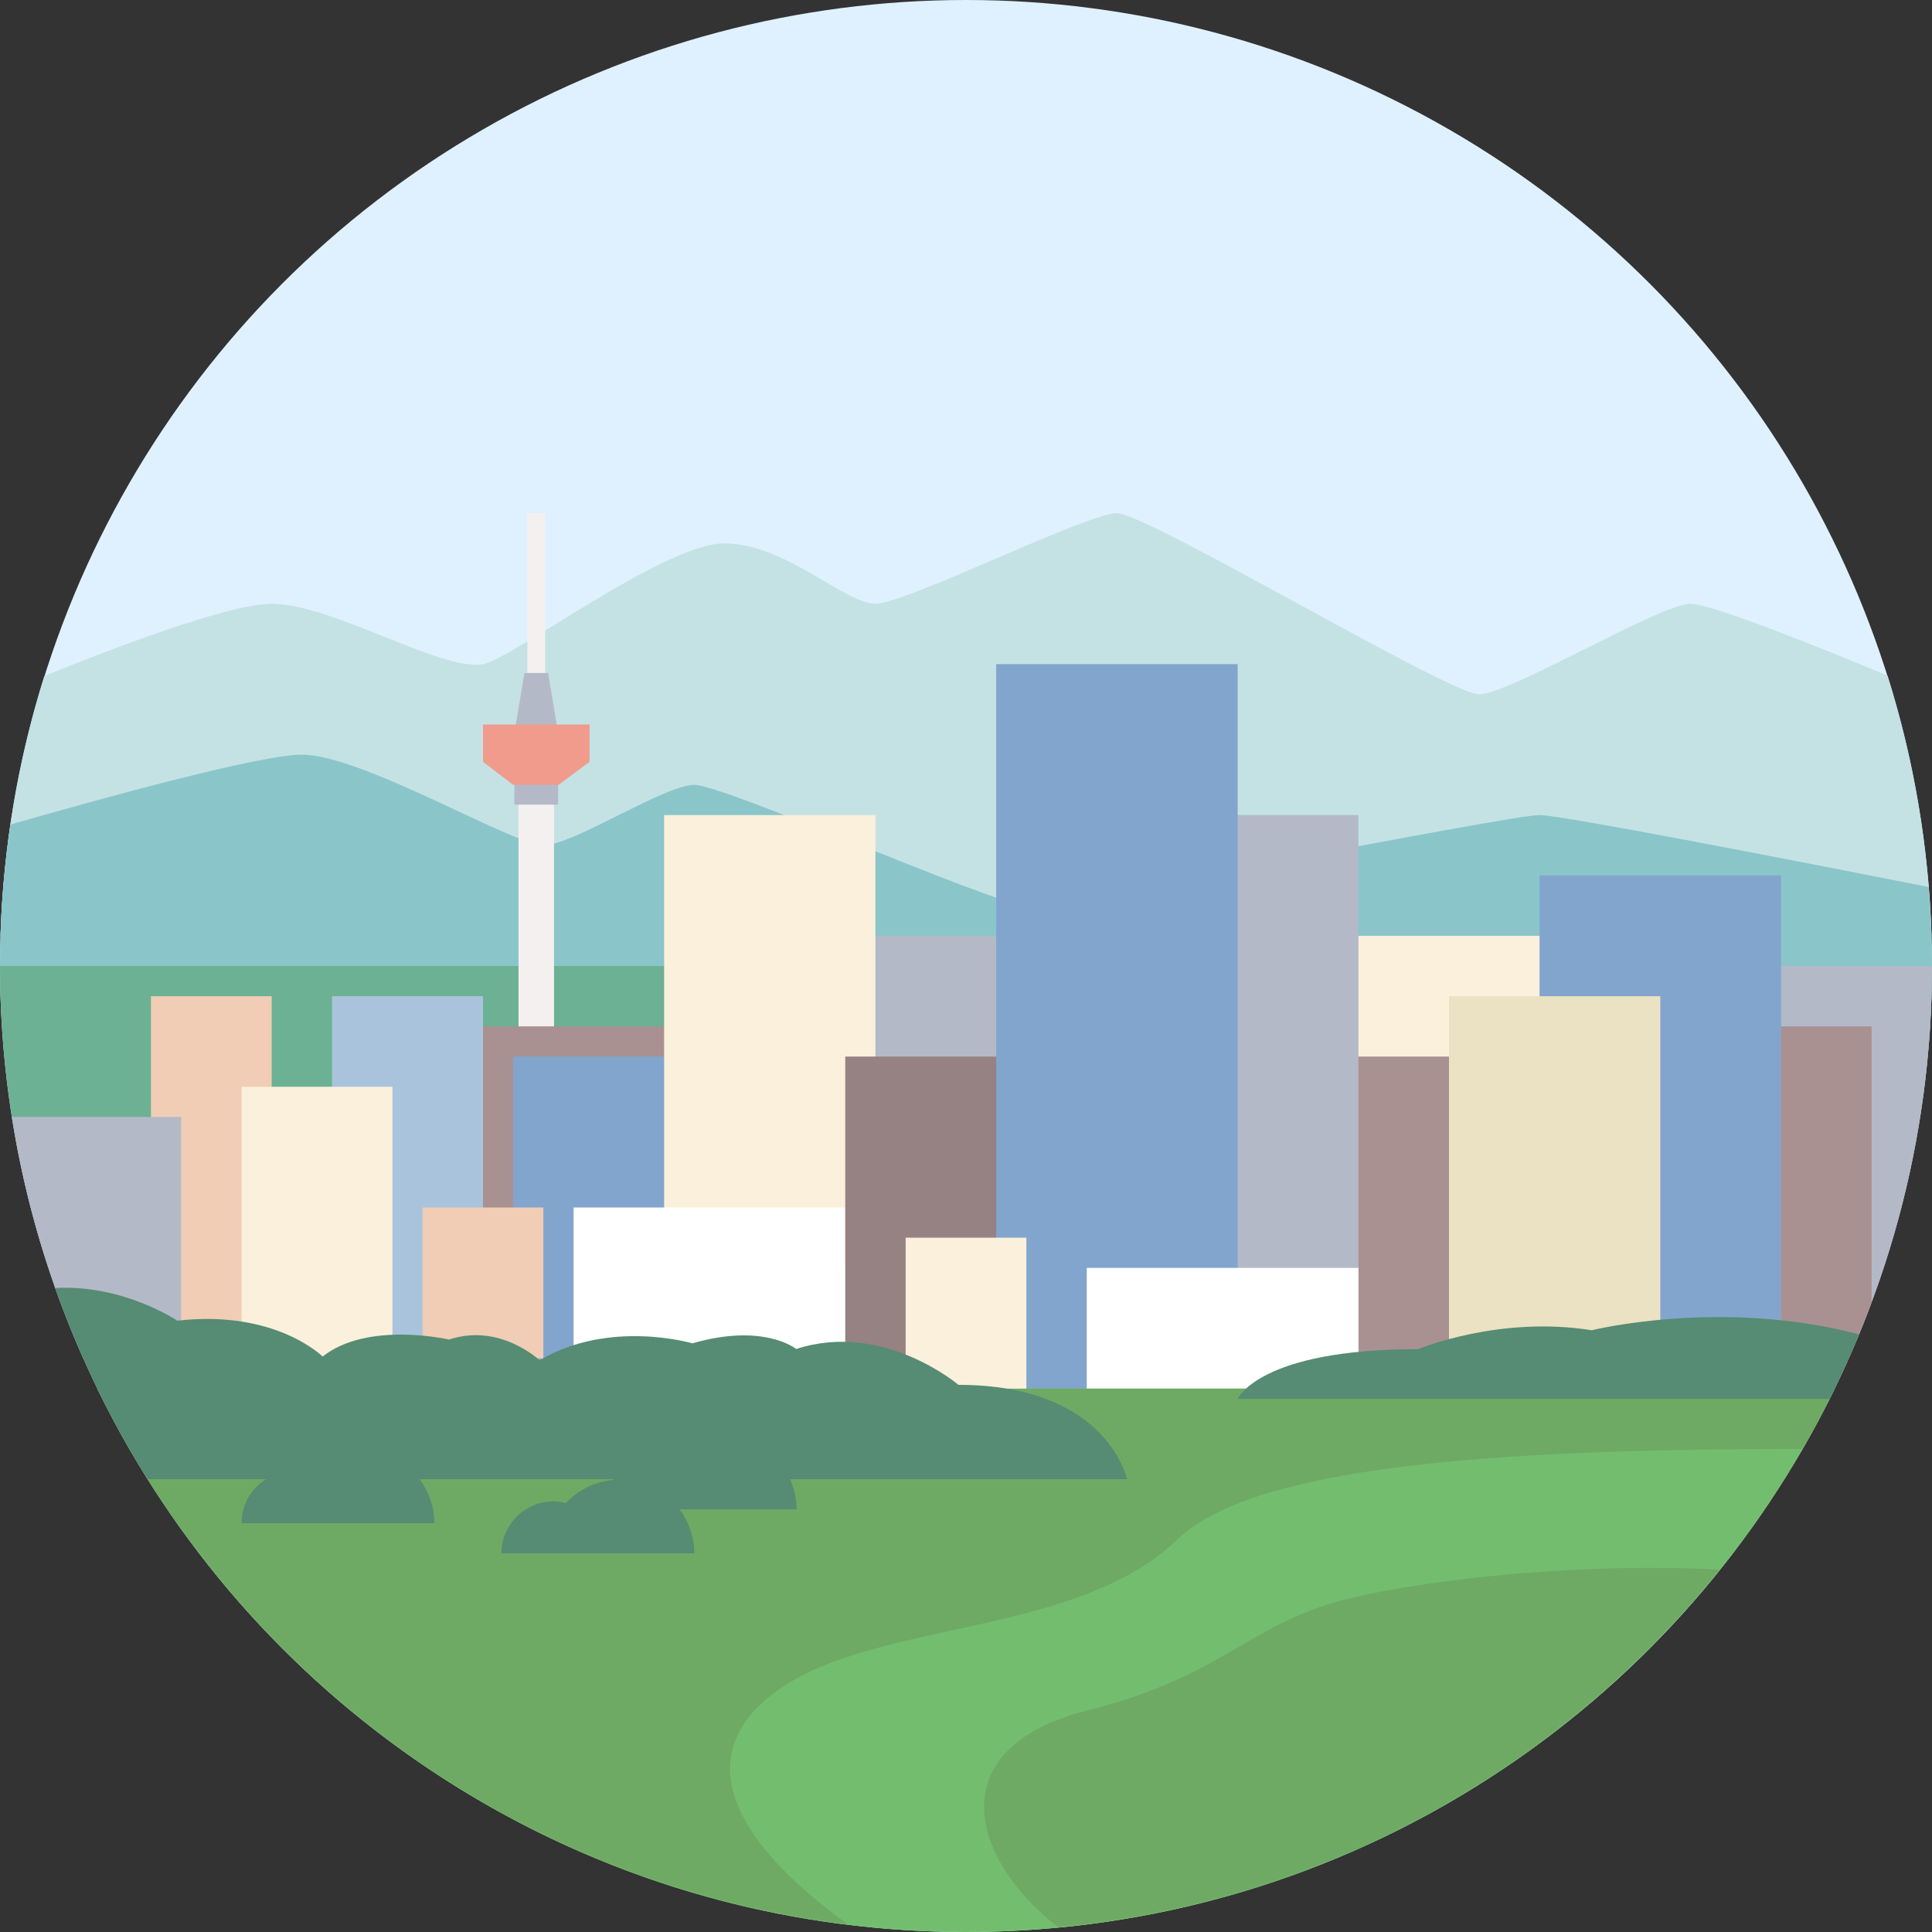 <?xml version="1.0" encoding="iso-8859-1"?>
<!-- Generator: Adobe Illustrator 19.0.0, SVG Export Plug-In . SVG Version: 6.00 Build 0)  -->
<svg version="1.1" id="Layer_1" xmlns="http://www.w3.org/2000/svg" xmlns:xlink="http://www.w3.org/1999/xlink" x="0px" y="0px"
	 viewBox="0 0 512 512" style="enable-background:new 0 0 512 512;" xml:space="preserve">
<rect x="0" y="0" width="512" height="512" fill="#333333" stroke="none"/>
<circle style="fill:#DFF1FF;" cx="256" cy="256" r="256"/>
<path style="fill:#C4E2E4;" d="M511.863,248c-0.736-23.962-4.759-47.095-11.644-68.962C483.342,172.012,453.662,160,448,160
	c-8,0-48,24-56,24s-88-48-96-48s-56,24-64,24s-24-16-40-16s-56.129,30.569-64,32c-11,2-40-16-56-16
	c-11.373,0-42.935,12.118-60.25,19.131C4.884,200.971,0.871,224.072,0.137,248H511.863z"/>
<path style="fill:#8AC5CA;" d="M272,240c-8,0-80-32-88-32s-32,16-40,16s-48-24-64-24c-11.043,0-52.569,11.431-77.241,18.515
	C0.963,230.753,0,243.263,0,256c0,5.379,0.221,10.704,0.548,16h510.904c0.327-5.296,0.548-10.621,0.548-16
	c0-7.059-0.363-14.03-0.924-20.945C475.469,228.03,413.666,216,408,216C400,216,280,240,272,240z"/>
<path style="fill:#6DB195;" d="M499.18,336c8.279-25.178,12.82-52.052,12.82-80H0c0,27.948,4.541,54.822,12.82,80H499.18z"/>
<g>
	<rect x="139.76" y="136" style="fill:#F5F0F0;" width="4.706" height="56.47"/>
	<rect x="137.41" y="211.29" style="fill:#F5F0F0;" width="9.412" height="84.71"/>
</g>
<g>
	<rect x="136.32" y="201.88" style="fill:#B4B9C8;" width="11.593" height="11.361"/>
	<polygon style="fill:#B4B9C8;" points="145.261,178.353 138.974,178.353 135.059,201.882 149.176,201.882 	"/>
</g>
<polygon style="fill:#F09B8C;" points="156.235,192 128,192 128,201.882 136,208 148,208 156.235,201.882 "/>
<rect x="344" y="248" style="fill:#FAF0DC;" width="80" height="72"/>
<path style="fill:#B4B9C8;" d="M464,384h13.667C499.463,346.337,512,302.646,512,256h-48V384z"/>
<rect x="112" y="272" style="fill:#AA9191;" width="72" height="64"/>
<rect x="88" y="264" style="fill:#AAC3DC;" width="40" height="96"/>
<rect x="40" y="264" style="fill:#F0CDB4;" width="32" height="96"/>
<rect x="136" y="280" style="fill:#82A5CD;" width="48" height="96"/>
<rect x="224" y="248" style="fill:#B4B9C8;" width="48" height="48"/>
<rect x="176" y="216" style="fill:#FAF0DC;" width="56" height="120"/>
<rect x="152" y="320" style="fill:#FFFFFF;" width="72" height="48"/>
<rect x="224" y="280" style="fill:#968282;" width="48" height="88"/>
<path style="fill:#AA9191;" d="M496,345.203V272h-40v143.712C472.833,394.661,486.437,370.923,496,345.203z"/>
<rect x="408" y="232" style="fill:#82A5CD;" width="64" height="144"/>
<rect x="352" y="280" style="fill:#AA9191;" width="40" height="120"/>
<rect x="384" y="264" style="fill:#EBE1C3;" width="56" height="120"/>
<rect x="320" y="216" style="fill:#B4B9C8;" width="40" height="168"/>
<rect x="264" y="176" style="fill:#82A5CD;" width="64" height="216"/>
<rect x="288" y="336" style="fill:#FFFFFF;" width="72" height="48"/>
<path style="fill:#73BE6E;" d="M25.764,368C67.312,453.248,154.786,512,256,512s188.688-58.752,230.236-144H25.764z"/>
<path style="fill:#6EAA64;" d="M224.631,509.95C185.333,481.333,187.333,460,208,446.667c26.543-17.124,78.019-13.552,104-38.667
	c20-19.333,83-24,165.7-23.989c3.024-5.226,5.88-10.561,8.537-16.011H25.764C62.946,444.291,136.954,499.219,224.631,509.95z"/>
<rect x="240" y="328" style="fill:#FAF0DC;" width="32" height="40"/>
<rect x="112" y="320" style="fill:#F0CDB4;" width="32" height="40"/>
<rect x="64" y="288" style="fill:#FAF0DC;" width="40" height="72"/>
<path style="fill:#B4B9C8;" d="M22.086,360H48v-64H3.131C6.653,318.443,13.132,339.892,22.086,360z"/>
<path style="fill:#6EAA64;" d="M455.707,415.978c-35.707-1.978-75.949,2.393-97.04,7.355C330.333,430,326,443.667,288,453.333
	c-39.516,10.052-30.517,39.857-7.563,57.373C351.238,503.988,413.588,468.497,455.707,415.978z"/>
<g>
	<path style="fill:#558C73;" d="M209.368,392h89.298c0,0-5.167-25-44.667-25c0,0-20-17-43-9.5c0,0-8.5-7-27.5-1.5
		c0,0-22-6.5-40.5,4.5c0,0-10.5-10-24-5.5c0,0-21.5-5-33.5,4.5c0,0-12.5-12.5-38.5-9.5c0,0-14.341-9.686-32.372-8.655
		C20.952,359.231,29.21,376.19,39.147,392h31.371c-3.9,2.428-6.518,6.721-6.518,11.655h51.103c0-4.381-1.483-8.387-3.906-11.655
		h51.407c-0.052,0.072-0.119,0.132-0.169,0.206c-4.909,0.49-9.293,2.707-12.47,6.137c-1.065-0.265-2.162-0.446-3.309-0.446
		c-7.598,0-13.758,6.16-13.758,13.758H184c0-4.381-1.483-8.387-3.906-11.655h31.009C211.103,397.144,210.463,394.448,209.368,392z"
		/>
	<path style="fill:#558C73;" d="M492.684,353.613c-36.684-9.613-70.856-1.079-70.856-1.079c-24.616-3.956-46.022,5.011-46.022,5.011
		c-42.276,0-47.805,13.188-47.805,13.188h156.835C487.648,365.136,490.28,359.435,492.684,353.613z"/>
</g>
<g>
</g>
<g>
</g>
<g>
</g>
<g>
</g>
<g>
</g>
<g>
</g>
<g>
</g>
<g>
</g>
<g>
</g>
<g>
</g>
<g>
</g>
<g>
</g>
<g>
</g>
<g>
</g>
<g>
</g>
</svg>
